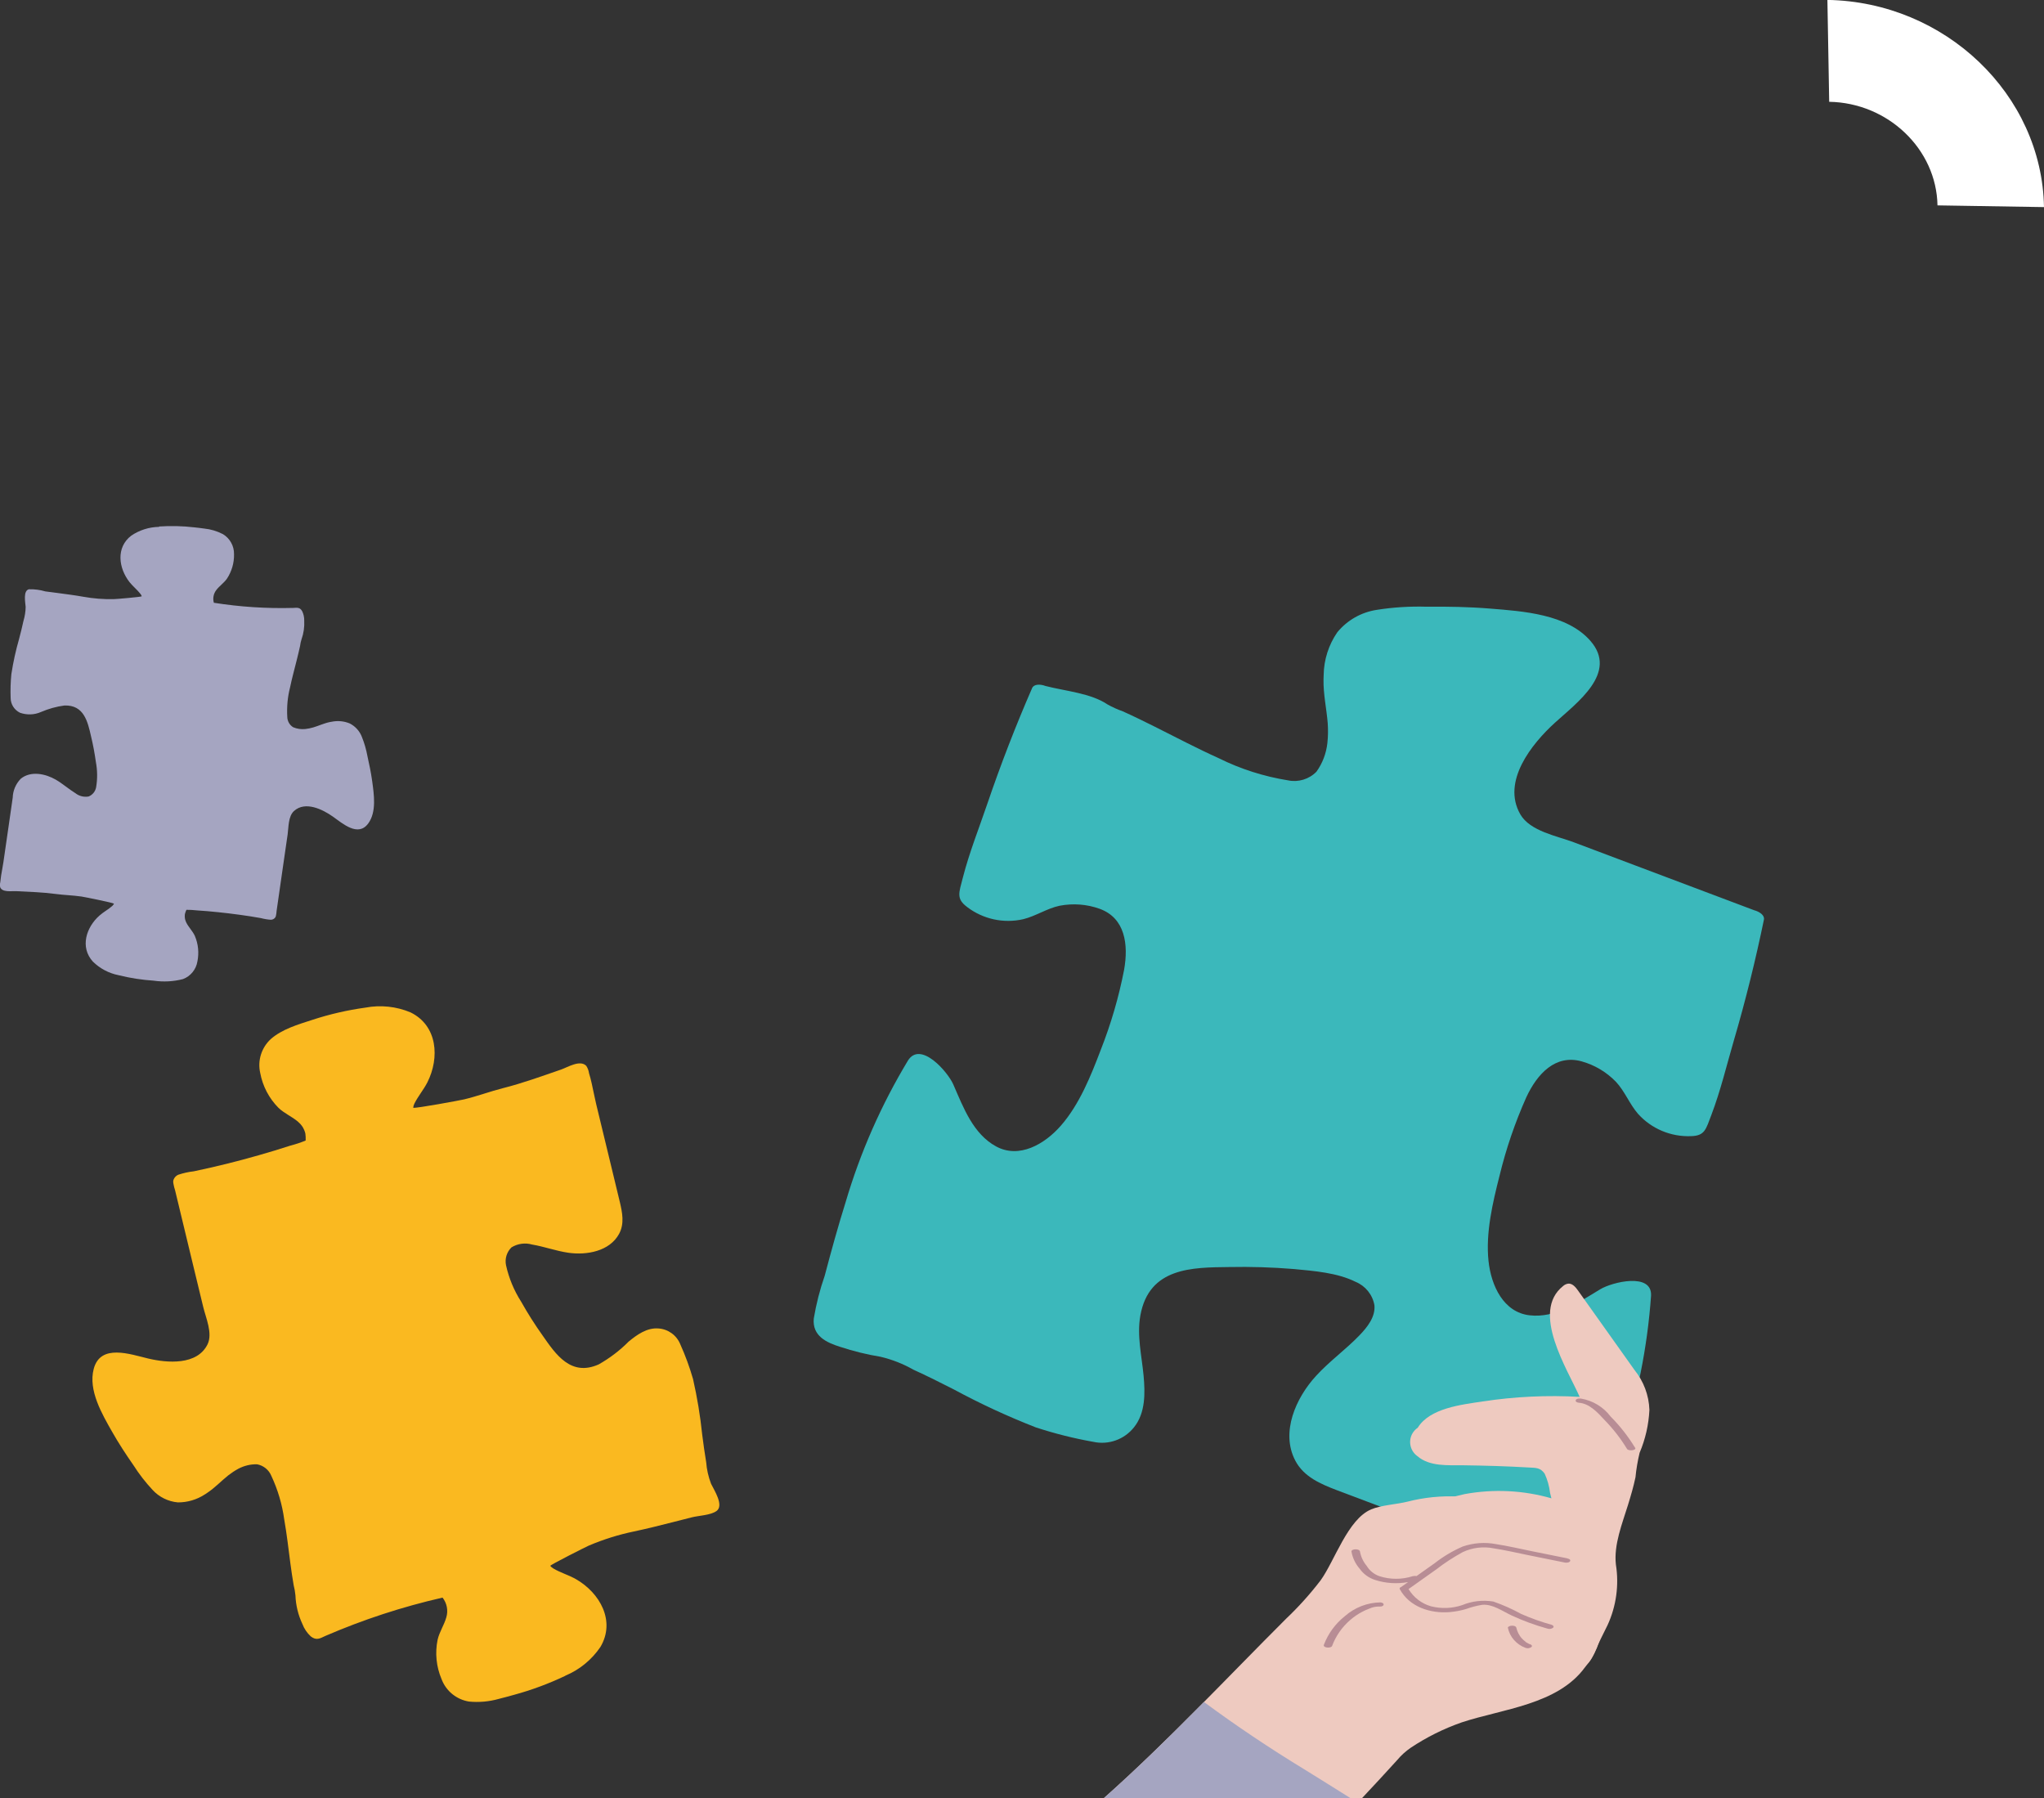 <?xml version="1.0" encoding="UTF-8"?>
<svg id="Calque_2" data-name="Calque 2" xmlns="http://www.w3.org/2000/svg" viewBox="0 0 285.94 251.56">
  <rect x="0" y="0" width="285.94" height="251.56" fill="#333333" stroke="none"/>
  <defs>
    <style>
      .cls-1 {
        fill: #a5a5c1;
      }

      .cls-2 {
        fill: #fff;
        fill-rule: evenodd;
      }

      .cls-3 {
        fill: #eecac0;
      }

      .cls-4 {
        fill: #b88d95;
      }

      .cls-5 {
        fill: #fab920;
      }

      .cls-6 {
        fill: #3bb8bb;
      }
    </style>
  </defs>
  <g id="Calque_1-2" data-name="Calque 1">
    <g>
      <path id="Tracé_1828" data-name="Tracé 1828" class="cls-2" d="m271.04,28.73c-.14-7.87-6.92-14.35-15.15-14.49l-.25-14.25c16.47.27,30.03,13.24,30.3,28.98l-14.9-.24Z"/>
      <g id="Groupe_1568" data-name="Groupe 1568">
        <g id="Groupe_736" data-name="Groupe 736">
          <path id="Tracé_2337" data-name="Tracé 2337" class="cls-5" d="m79.09,234.4c1.99-.83,3.69-2.23,4.9-4.01,2.16-3.63-.07-7.56-3.4-9.48-1.01-.58-2.18-.91-3.17-1.5-.17-.09-.32-.22-.44-.37-.08-.11,4.97-2.65,5.4-2.84,2.03-.86,4.13-1.52,6.29-1.97,1.81-.38,3.59-.83,5.4-1.29.89-.23,1.78-.46,2.67-.68,1.02-.26,2.64-.29,3.49-.89,1.09-.77-.32-2.91-.76-3.82-.37-.97-.6-1.98-.68-3.01-.22-1.29-.39-2.59-.56-3.89-.27-2.61-.7-5.2-1.28-7.75-.48-1.66-1.07-3.28-1.78-4.85-.51-1.27-1.7-2.13-3.06-2.22-1.6-.13-3.01.88-4.17,1.84-1.24,1.25-2.65,2.32-4.19,3.19-3.89,1.73-6-1.4-7.82-4.01-1.1-1.54-2.11-3.14-3.04-4.79-.99-1.55-1.7-3.27-2.1-5.07-.19-.91.1-1.85.76-2.5.86-.53,1.91-.68,2.88-.4,1.72.29,3.35.9,5.08,1.15,2.56.37,5.78-.2,7.1-2.65.77-1.43.44-3,.1-4.45-.5-2.11-1.02-4.22-1.53-6.34l-1.78-7.36c-.23-.95-.4-1.92-.62-2.87-.11-.49-.23-.97-.38-1.45-.05-.36-.18-.71-.38-1.02-.86-.9-2.59.18-3.52.51-2.67.92-5.39,1.91-8.12,2.6-1.82.46-3.59,1.13-5.43,1.57-.53.13-6.75,1.28-7.14,1.18.01-.19.06-.38.15-.56.51-1.04,1.3-1.96,1.83-3,1.73-3.43,1.43-7.94-2.37-9.79-1.99-.83-4.18-1.06-6.3-.66-2.53.35-5.02.92-7.45,1.72-1.96.63-4.23,1.3-5.79,2.68-1.3,1.2-1.87,3-1.48,4.72.34,1.85,1.23,3.56,2.56,4.9.81.78,1.9,1.22,2.75,1.96.08.07.16.15.24.23.02.02.04.04.07.07.07.07.12.15.18.22.03.04.05.07.08.11.03.05.07.1.1.16.02.04.04.07.06.11.04.08.08.16.12.25.01.03.03.07.04.1.03.09.06.17.09.26v.03s.02.07.03.1c.04.32.06.65.04.97-.69.29-1.4.52-2.13.71-.74.24-1.48.47-2.23.7-1.49.45-2.98.88-4.49,1.28s-3.01.78-4.53,1.12c-.76.17-1.52.34-2.28.5-.73.08-1.44.24-2.14.47-.38.16-.66.49-.73.9,0,.15.01.3.05.45.05.28.12.55.21.82.87,3.6,1.73,7.19,2.6,10.79l1.34,5.54c.36,1.51,1.35,3.69.61,5.22-1.45,2.98-5.66,2.62-8.29,2-2.53-.6-6.7-2.12-7.64,1.45-.79,3.01,1.18,6.33,2.59,8.82.91,1.6,1.91,3.13,2.97,4.65.78,1.23,1.68,2.39,2.68,3.46.92,1,2.18,1.62,3.53,1.74,1.34.01,2.65-.38,3.77-1.11.11-.07.22-.13.32-.21,1.07-.7,1.96-1.66,2.95-2.45.45-.35.93-.67,1.43-.94.8-.42,1.69-.64,2.6-.62.9.16,1.66.77,2.01,1.62.9,1.92,1.51,3.97,1.8,6.08.36,2.04.59,4.09.86,6.14.14,1.02.28,2.05.46,3.06.12.47.2.95.25,1.43.05,1.38.38,2.75.97,4,.25.67.66,1.27,1.18,1.75.78.6,1.25.3,2.06-.08,5.28-2.28,10.76-4.07,16.37-5.35.61.78.81,1.8.53,2.75-.3,1.08-.97,2.04-1.22,3.14-.38,1.85-.19,3.77.55,5.51.62,1.66,2.08,2.85,3.83,3.14,1.42.14,2.84.01,4.21-.38.72-.17,1.43-.38,2.1-.56,2.46-.67,4.86-1.56,7.17-2.66"/>
          <path id="Tracé_2338" data-name="Tracé 2338" class="cls-6" d="m135.28,126.87c2.24,1.71,5.12,2.34,7.87,1.71,1.75-.43,3.32-1.51,5.08-1.88,1.88-.36,3.81-.22,5.61.43,3.55,1.29,4.05,4.98,3.41,8.55-.74,3.81-1.83,7.54-3.25,11.15-1.4,3.68-2.99,7.65-5.58,10.62-2.31,2.65-5.87,4.66-9.07,2.92s-4.56-5.39-5.99-8.67c-.78-1.78-4.58-6.14-6.34-3.35-3.74,6.2-6.67,12.85-8.72,19.8-1.07,3.41-2.02,6.86-2.93,10.31-.68,1.95-1.19,3.96-1.53,5.99-.22,2.43,1.76,3.35,3.71,3.96,1.83.6,3.71,1.07,5.62,1.38,1.62.38,3.17.99,4.61,1.81,1.92.87,3.8,1.82,5.67,2.77,3.7,2,7.53,3.77,11.45,5.3,2.63.86,5.32,1.54,8.04,2.02,2.14.47,4.36-.33,5.71-2.05,1.61-2.01,1.55-4.8,1.33-7.2-.26-2.78-.96-5.62-.45-8.44,1.22-6.73,7.28-6.7,12.39-6.76,3.04-.06,6.07.03,9.1.28,2.82.27,6.05.51,8.62,1.79,1.38.57,2.37,1.8,2.63,3.27.16,1.64-1.02,3.1-2.07,4.19-1.94,2.02-4.21,3.63-6.11,5.71-2.8,3.06-4.96,7.85-2.9,11.82,1.2,2.31,3.58,3.29,5.81,4.15,3.26,1.24,6.53,2.46,9.79,3.69l11.38,4.29c2.73,1.03,5.67,2.53,8.65,3.08.08.02.15.05.23.08.68.53,1.58.7,2.41.48,1.9-1.01,3-5.59,3.7-7.49,1.24-3.35,2.45-6.72,3.54-10.12,2.33-6.86,3.76-13.99,4.27-21.21.16-3.29-5.45-1.91-7.11-.9-3.06,1.85-6.26,4.06-9.89,3.64s-5.37-4.11-5.74-7.61c-.41-3.92.57-8.08,1.54-11.9.91-3.77,2.17-7.45,3.75-10.99,1.53-3.29,4.07-6.02,7.71-5.03,1.84.51,3.51,1.5,4.84,2.88,1.23,1.32,1.89,3.1,3.07,4.46,1.88,2.1,4.6,3.24,7.42,3.13,1.95-.05,2.08-.96,2.86-3,1.29-3.4,2.13-6.95,3.15-10.44,1.63-5.56,3.02-11.18,4.19-16.85.12-.61-.61-1.11-1.36-1.31-5.56-2.09-11.12-4.19-16.67-6.28l-8.57-3.23c-2.33-.88-6.12-1.54-7.48-3.91-2.65-4.61,1.63-9.89,4.84-12.81,3.08-2.81,8.87-6.98,4.97-11.45-3.28-3.76-9.46-4.15-14.05-4.52-2.94-.24-5.89-.29-8.84-.26-2.34-.07-4.69.07-7.01.44-2.16.33-4.11,1.44-5.5,3.12-1.22,1.76-1.89,3.85-1.92,6,0,.21-.02.41-.02.62-.04,2.05.43,4.11.59,6.14.06.92.05,1.84-.05,2.75-.16,1.45-.68,2.83-1.53,4.01-1.03,1.05-2.53,1.51-3.97,1.21-3.37-.54-6.64-1.58-9.7-3.1-3.02-1.36-5.96-2.91-8.93-4.4-1.48-.74-2.97-1.47-4.48-2.15-.73-.26-1.45-.58-2.13-.96-2.35-1.59-5.89-1.87-8.69-2.59-.73-.28-1.62-.28-1.87.28-2.31,5.3-4.4,10.7-6.27,16.19-1.17,3.44-2.52,6.82-3.43,10.35-.54,2.11-.96,2.94.61,4.1"/>
          <path id="Tracé_2339" data-name="Tracé 2339" class="cls-3" d="m221.74,233.21c-3.82,5.26-11.57,5.84-17.24,7.72-2.53.88-4.94,2.08-7.16,3.56-.69.48-1.32,1.04-1.86,1.69-1.63,1.8-3.29,3.59-4.97,5.38h-36.12c8.91-7.92,17.11-16.72,25.52-25.12,1.75-1.66,3.36-3.45,4.83-5.37,1.97-2.73,3.8-8.55,7.07-9.93,1.41-.6,3.56-.7,5.08-1.08,2.33-.6,4.74-.84,7.14-.72,4.1.29,8.01,1.81,11.22,4.37,5.77,4.39,12.34,12.48,6.5,19.49"/>
          <path id="Tracé_2340" data-name="Tracé 2340" class="cls-1" d="m182.41,247.47c-4.81-2.93-9.48-6.06-13.99-9.39-4.57,4.62-9.2,9.19-14.04,13.49h34.6c-2.17-1.35-4.35-2.74-6.57-4.1"/>
          <path id="Tracé_2341" data-name="Tracé 2341" class="cls-3" d="m222.82,231.68c-.42.83-1.03,1.62-2.04,1.54-1.33-.1-2.82-2.1-3.94-2.77-1.71-1.04-3.45-2.04-5.25-2.92-2.92-1.42-6-.78-9.12-.99-1.8-.12-3.92-.55-5.12-2.04-.69-.84-.91-1.97-.58-3-2.16.1-4.41-.16-5.91-1.36-1.67-1.33-2.42-4.73-.09-5.79.29-.12.59-.2.9-.23,1.7-.94,3.47-1.76,5.28-2.46,2.55-1.16,5.21-2.05,7.95-2.66,4.04-.74,8.19-.54,12.13.59-.07-.25-.13-.51-.19-.76-.11-.93-.36-1.83-.75-2.68-.62-.89-1.28-.81-2.21-.87-3.07-.18-6.15-.27-9.22-.31-2.1-.02-4.67.2-6.38-1.28-1.09-.78-1.34-2.3-.56-3.38.17-.23.37-.43.61-.59,1.69-2.76,6.15-3.23,9.08-3.68,4.49-.68,9.04-.9,13.57-.64-1.69-3.85-6.89-11.87-2.32-15.5.2-.18.45-.3.72-.34.58-.05,1.03.48,1.36.95l7.9,11.11c1.29,1.59,2.03,3.55,2.1,5.6-.1,2.06-.56,4.1-1.37,6-.27,1.13-.47,2.28-.58,3.43-.27,1.3-.65,2.58-1.04,3.85-.81,2.63-2.01,5.57-1.7,8.35.46,2.88.05,5.83-1.16,8.47-.61,1.25-1.23,2.42-1.76,3.69-.09.21-.18.43-.29.64"/>
          <path id="Tracé_2342" data-name="Tracé 2342" class="cls-4" d="m219.26,217.99l-4.96-1c-1.67-.34-3.33-.73-5.01-.99-1.56-.3-3.18-.18-4.68.34-1.38.6-2.68,1.37-3.87,2.3l-2.58,1.83c-.18-.04-.37-.03-.55.02-1.51.48-3.14.48-4.65-.01-.74-.26-1.37-.77-1.77-1.44-.48-.57-.8-1.26-.94-2-.03-.43-1.22-.41-1.19,0,.16.89.55,1.71,1.14,2.39.53.75,1.29,1.3,2.16,1.58,1.49.48,3.08.58,4.62.3l-.92.65s-.02.02-.03.03c-.18.06-.29.17-.21.31,1.36,2.5,4.3,3.43,6.99,3.21.77-.07,1.53-.21,2.27-.43.73-.27,1.49-.46,2.26-.59,1.47-.14,2.87.91,4.15,1.5,1.6.74,3.26,1.35,4.96,1.82.27.1.58.06.81-.11.19-.19-.02-.36-.21-.42-1.44-.4-2.85-.9-4.22-1.5-1.26-.69-2.57-1.28-3.93-1.75-1.47-.24-2.97-.07-4.35.5-1.4.47-2.91.53-4.35.17-1.32-.37-2.45-1.24-3.16-2.42.01,0,.03-.01.04-.02l3.85-2.73c1.17-.91,2.41-1.71,3.71-2.42,1.35-.63,2.86-.81,4.31-.52,1.57.24,3.13.6,4.68.92,1.76.35,3.52.71,5.29,1.07.2.04.64.01.73-.21.1-.25-.25-.34-.42-.37"/>
          <path id="Tracé_2343" data-name="Tracé 2343" class="cls-4" d="m214.01,230c.12.05,0,0-.02,0s-.07-.03-.1-.05c-.06-.03-.11-.06-.17-.09-.06-.04-.12-.07-.19-.11h-.02s-.07-.07-.07-.07c-.23-.17-.43-.36-.62-.57-.02-.03.01.02-.02-.03-.02-.03-.05-.06-.07-.09-.04-.05-.08-.11-.12-.17-.07-.12-.14-.23-.21-.36-.12-.24-.21-.49-.27-.75-.05-.24-.38-.31-.6-.3-.15,0-.29.02-.42.09-.07.04-.2.12-.17.21.14.63.43,1.21.85,1.69.44.5.99.88,1.62,1.11.27.1.58.06.82-.11.21-.19-.04-.35-.21-.42"/>
          <path id="Tracé_2344" data-name="Tracé 2344" class="cls-4" d="m193.13,224.15c-1.84.02-3.62.71-5,1.93-1.32,1.05-2.33,2.43-2.93,4-.17.44,1.01.53,1.15.16.52-1.38,1.37-2.61,2.48-3.58.54-.48,1.14-.89,1.78-1.22.31-.16.62-.3.95-.42.39-.18.82-.28,1.25-.29.21.01.62.03.73-.21s-.25-.36-.42-.37"/>
          <path id="Tracé_2345" data-name="Tracé 2345" class="cls-4" d="m228.74,202.52c-.97-1.58-2.11-3.05-3.42-4.36-1.01-1.34-2.49-2.24-4.15-2.52-.21-.02-.62-.03-.73.21s.25.36.42.37c1.5.11,2.63,1.36,3.59,2.4,1.2,1.23,2.26,2.58,3.15,4.05.2.35,1.37.23,1.15-.16"/>
          <path id="Tracé_2346" data-name="Tracé 2346" class="cls-1" d="m22.26,73.7c-1.39.02-2.75.45-3.9,1.23-2.17,1.66-1.77,4.55-.24,6.5.47.59,1.08,1.07,1.54,1.66.08.1.14.21.17.32.02.09-3.61.4-3.92.4-1.42.03-2.84-.08-4.24-.33-1.17-.21-2.35-.36-3.55-.52-.59-.08-1.18-.15-1.77-.23-.75-.22-1.52-.32-2.3-.3-.84.2-.51,1.82-.46,2.47-.01.67-.12,1.33-.31,1.97-.17.83-.39,1.65-.6,2.47-.47,1.63-.83,3.28-1.09,4.96-.11,1.11-.14,2.22-.1,3.33,0,.88.51,1.68,1.3,2.07.96.34,2.01.31,2.94-.1,1.05-.45,2.15-.76,3.28-.91,2.75-.1,3.26,2.28,3.72,4.28.29,1.19.51,2.39.68,3.6.22,1.17.24,2.37.04,3.54-.1.59-.5,1.09-1.06,1.31-.64.11-1.31-.05-1.82-.45-.96-.59-1.79-1.34-2.77-1.91-1.44-.83-3.51-1.27-4.9-.12-.69.71-1.09,1.65-1.12,2.64-.21,1.39-.4,2.78-.6,4.17-.23,1.61-.47,3.23-.7,4.84-.09.63-.22,1.24-.32,1.87-.05.32-.09.64-.12.96-.06.23-.06.47-.01.7.3.74,1.6.51,2.23.54,1.82.09,3.69.15,5.5.39,1.2.16,2.43.19,3.63.36.35.05,4.35.85,4.56,1-.05.11-.13.21-.22.3-.55.5-1.25.86-1.81,1.36-1.86,1.64-2.76,4.42-.93,6.44.99.98,2.25,1.64,3.62,1.91,1.6.4,3.23.65,4.88.76,1.37.2,2.77.13,4.11-.22,1.07-.4,1.84-1.35,2.02-2.48.24-1.19.12-2.43-.36-3.56-.3-.66-.85-1.19-1.18-1.83-.03-.07-.06-.13-.09-.2,0-.02-.01-.04-.02-.06-.02-.06-.04-.12-.06-.18l-.02-.08s-.01-.08-.02-.12,0-.05-.01-.08c0-.06-.01-.12-.01-.18v-.07c0-.06,0-.12.01-.18h0s0-.06.01-.08c.05-.2.12-.4.21-.59.48,0,.97.02,1.44.08.5.03,1,.07,1.5.11,1,.09,2,.19,3,.31s1.99.26,2.99.41c.5.08.99.16,1.49.25.45.12.92.2,1.39.23.27,0,.51-.14.65-.37.04-.09.07-.19.08-.28.04-.18.06-.36.07-.54.34-2.36.68-4.73,1.02-7.09l.53-3.65c.14-.99.07-2.54.89-3.28,1.58-1.44,4.02-.22,5.45.79,1.37.97,3.51,2.88,4.93.96,1.19-1.61.81-4.08.56-5.91-.16-1.17-.4-2.34-.66-3.49-.17-.93-.43-1.84-.78-2.71-.31-.82-.92-1.49-1.7-1.89-.8-.33-1.68-.41-2.52-.24-.08.01-.16.03-.24.04-.81.16-1.57.53-2.36.76-.35.1-.72.18-1.09.22-.58.06-1.17-.02-1.71-.25-.5-.31-.81-.86-.82-1.45-.08-1.37.04-2.75.38-4.08.27-1.31.63-2.59.95-3.89.16-.65.32-1.29.46-1.95.04-.31.1-.62.2-.92.3-.84.43-1.74.38-2.63.01-.46-.09-.91-.29-1.32-.32-.55-.68-.48-1.25-.45-3.71.1-7.43-.14-11.1-.72-.18-.61-.05-1.28.34-1.78.44-.58,1.07-.99,1.49-1.59.67-1.02,1.02-2.22.99-3.43.02-1.14-.57-2.21-1.55-2.8-.81-.42-1.7-.69-2.61-.78-.47-.07-.95-.12-1.39-.17-1.64-.19-3.29-.23-4.94-.12"/>
        </g>
      </g>
    </g>
  </g>
</svg>